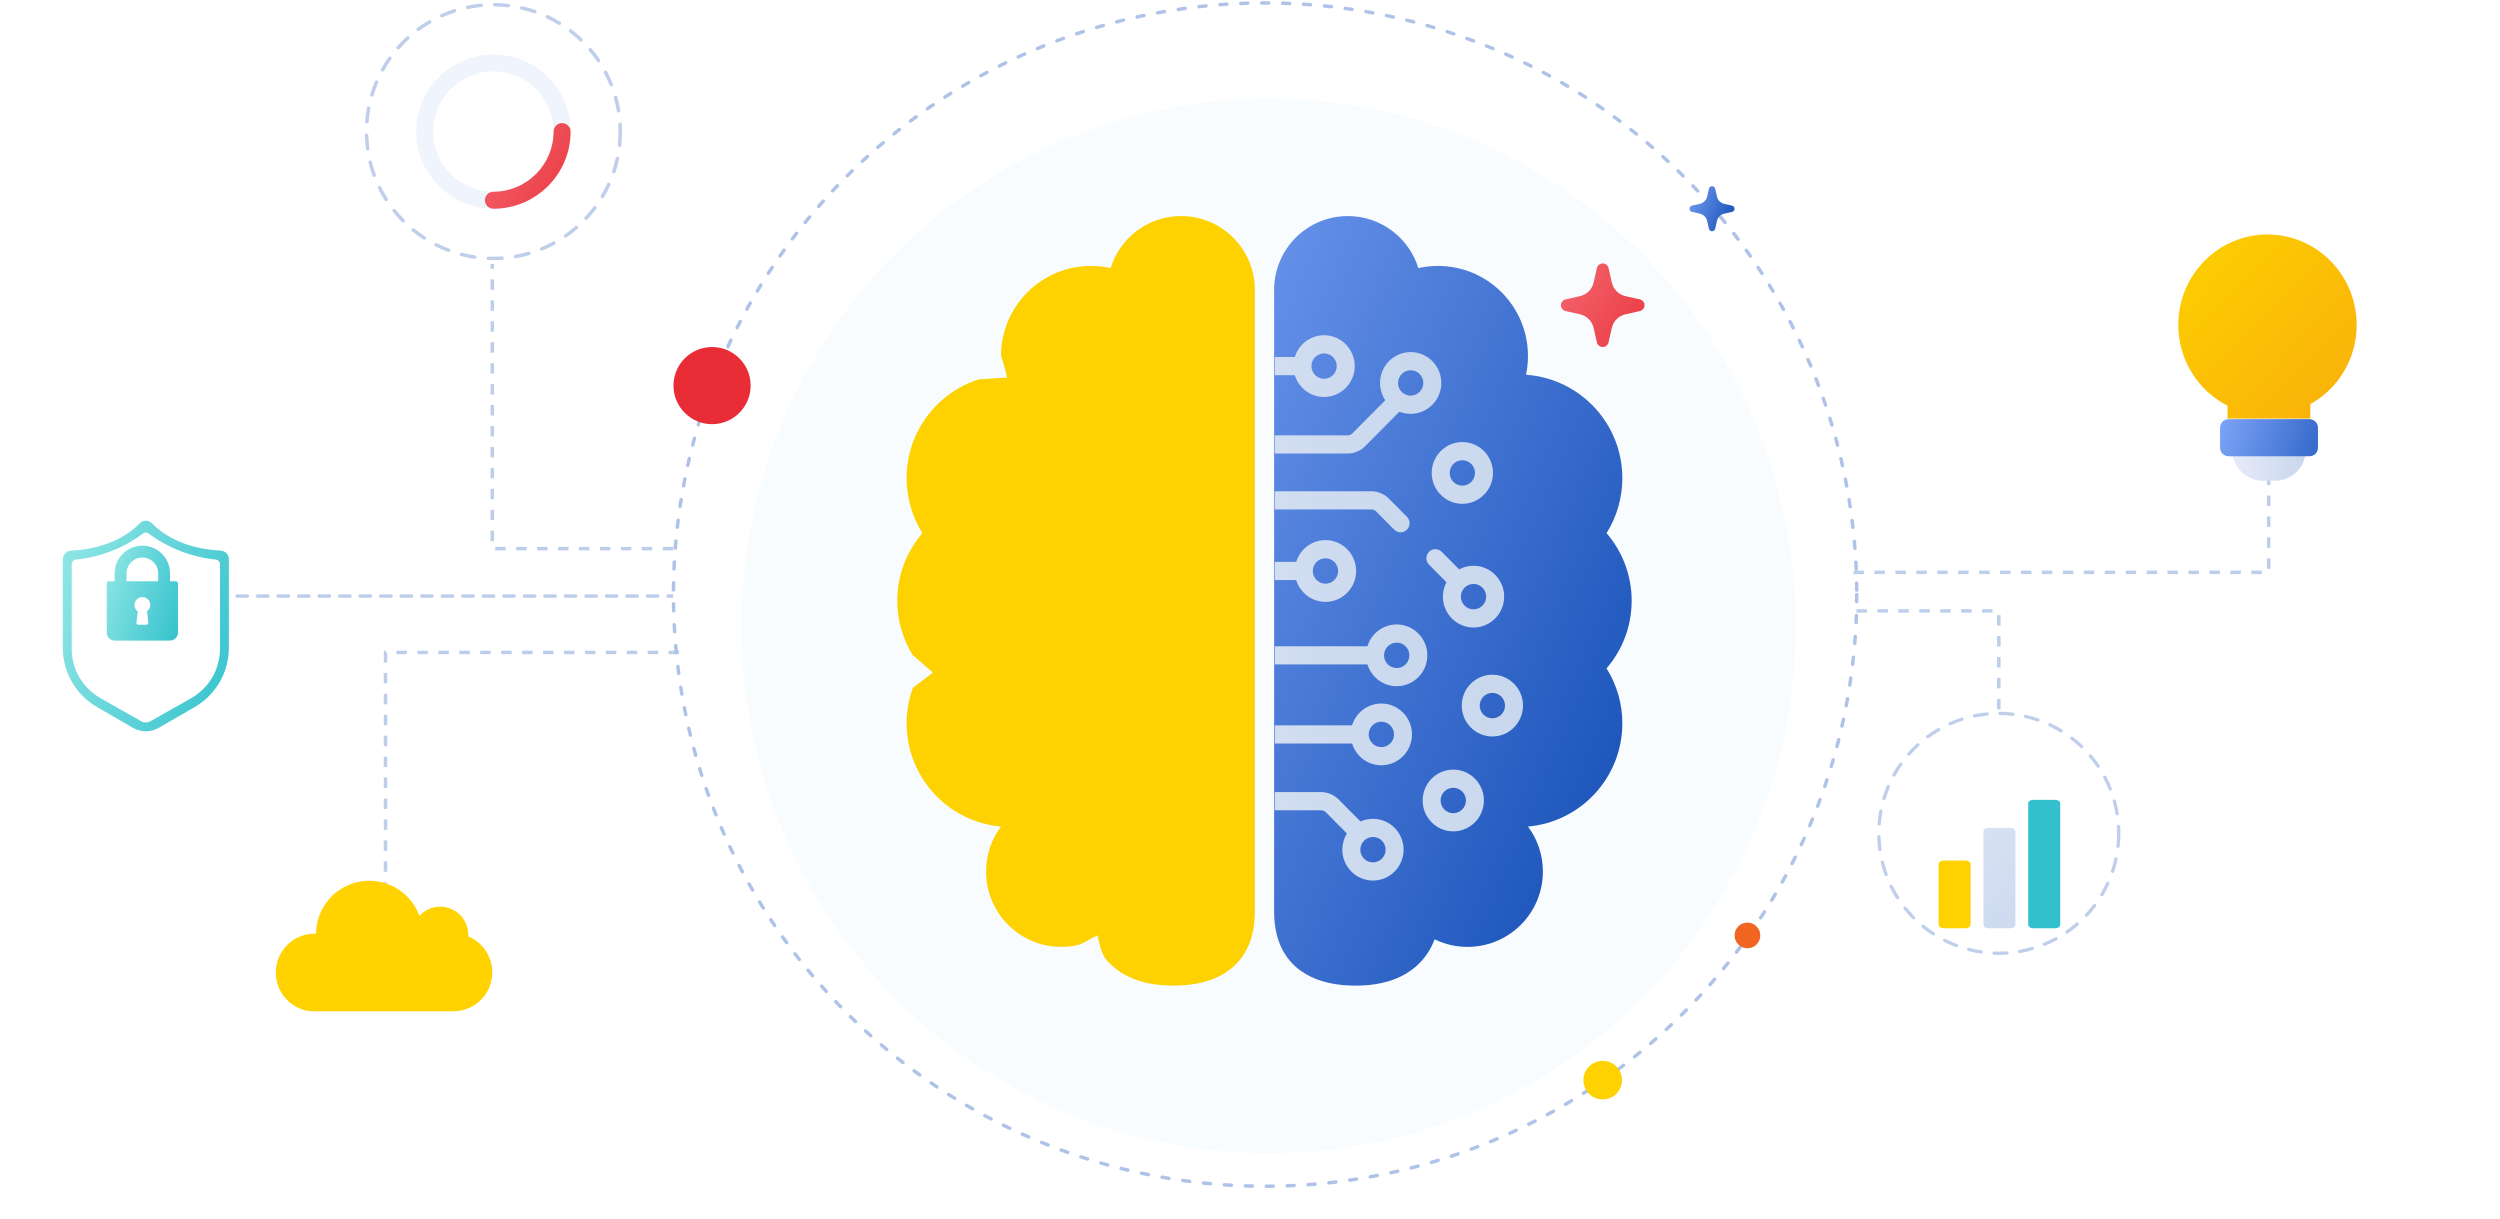 <svg width="843" height="411" viewBox="0 0 843 411" fill="none" xmlns="http://www.w3.org/2000/svg">
<path d="M625 193H765V153" stroke="#BDCEEB" stroke-width="1.177" stroke-dasharray="3.53 3.53"/>
<path d="M227 185H166V89" stroke="#BDCEEB" stroke-width="1.177" stroke-dasharray="3.53 3.53"/>
<path d="M626 206H674V240" stroke="#BDCEEB" stroke-width="1.177" stroke-dasharray="3.53 3.53"/>
<path d="M229 220H130V298" stroke="#BDCEEB" stroke-width="1.177" stroke-dasharray="3.53 3.53"/>
<path d="M54 200.412C53.675 200.412 53.412 200.675 53.412 201C53.412 201.325 53.675 201.588 54 201.588V200.412ZM225.27 200.412C224.945 200.412 224.682 200.675 224.682 201C224.682 201.325 224.945 201.588 225.27 201.588V200.412ZM221.81 201.588C222.135 201.588 222.398 201.325 222.398 201C222.398 200.675 222.135 200.412 221.81 200.412V201.588ZM218.35 200.412C218.025 200.412 217.762 200.675 217.762 201C217.762 201.325 218.025 201.588 218.35 201.588V200.412ZM214.89 201.588C215.215 201.588 215.478 201.325 215.478 201C215.478 200.675 215.215 200.412 214.89 200.412V201.588ZM211.43 200.412C211.105 200.412 210.842 200.675 210.842 201C210.842 201.325 211.105 201.588 211.43 201.588V200.412ZM207.97 201.588C208.295 201.588 208.558 201.325 208.558 201C208.558 200.675 208.295 200.412 207.97 200.412V201.588ZM204.51 200.412C204.185 200.412 203.922 200.675 203.922 201C203.922 201.325 204.185 201.588 204.51 201.588V200.412ZM201.05 201.588C201.375 201.588 201.638 201.325 201.638 201C201.638 200.675 201.375 200.412 201.05 200.412V201.588ZM197.59 200.412C197.265 200.412 197.002 200.675 197.002 201C197.002 201.325 197.265 201.588 197.59 201.588V200.412ZM194.13 201.588C194.455 201.588 194.718 201.325 194.718 201C194.718 200.675 194.455 200.412 194.13 200.412V201.588ZM190.67 200.412C190.345 200.412 190.082 200.675 190.082 201C190.082 201.325 190.345 201.588 190.67 201.588V200.412ZM187.21 201.588C187.535 201.588 187.798 201.325 187.798 201C187.798 200.675 187.535 200.412 187.21 200.412V201.588ZM183.75 200.412C183.425 200.412 183.162 200.675 183.162 201C183.162 201.325 183.425 201.588 183.75 201.588V200.412ZM180.29 201.588C180.615 201.588 180.878 201.325 180.878 201C180.878 200.675 180.615 200.412 180.29 200.412V201.588ZM176.83 200.412C176.505 200.412 176.242 200.675 176.242 201C176.242 201.325 176.505 201.588 176.83 201.588V200.412ZM173.37 201.588C173.695 201.588 173.958 201.325 173.958 201C173.958 200.675 173.695 200.412 173.37 200.412V201.588ZM169.91 200.412C169.585 200.412 169.322 200.675 169.322 201C169.322 201.325 169.585 201.588 169.91 201.588V200.412ZM166.45 201.588C166.775 201.588 167.038 201.325 167.038 201C167.038 200.675 166.775 200.412 166.45 200.412V201.588ZM162.99 200.412C162.665 200.412 162.402 200.675 162.402 201C162.402 201.325 162.665 201.588 162.99 201.588V200.412ZM159.53 201.588C159.855 201.588 160.118 201.325 160.118 201C160.118 200.675 159.855 200.412 159.53 200.412V201.588ZM156.07 200.412C155.745 200.412 155.482 200.675 155.482 201C155.482 201.325 155.745 201.588 156.07 201.588V200.412ZM152.61 201.588C152.935 201.588 153.198 201.325 153.198 201C153.198 200.675 152.935 200.412 152.61 200.412V201.588ZM149.15 200.412C148.825 200.412 148.562 200.675 148.562 201C148.562 201.325 148.825 201.588 149.15 201.588V200.412ZM145.69 201.588C146.015 201.588 146.278 201.325 146.278 201C146.278 200.675 146.015 200.412 145.69 200.412V201.588ZM142.23 200.412C141.905 200.412 141.642 200.675 141.642 201C141.642 201.325 141.905 201.588 142.23 201.588V200.412ZM138.77 201.588C139.095 201.588 139.358 201.325 139.358 201C139.358 200.675 139.095 200.412 138.77 200.412V201.588ZM135.31 200.412C134.985 200.412 134.722 200.675 134.722 201C134.722 201.325 134.985 201.588 135.31 201.588V200.412ZM131.85 201.588C132.175 201.588 132.438 201.325 132.438 201C132.438 200.675 132.175 200.412 131.85 200.412V201.588ZM128.39 200.412C128.065 200.412 127.802 200.675 127.802 201C127.802 201.325 128.065 201.588 128.39 201.588V200.412ZM124.93 201.588C125.255 201.588 125.518 201.325 125.518 201C125.518 200.675 125.255 200.412 124.93 200.412V201.588ZM121.47 200.412C121.145 200.412 120.882 200.675 120.882 201C120.882 201.325 121.145 201.588 121.47 201.588V200.412ZM118.01 201.588C118.335 201.588 118.598 201.325 118.598 201C118.598 200.675 118.335 200.412 118.01 200.412V201.588ZM114.55 200.412C114.225 200.412 113.962 200.675 113.962 201C113.962 201.325 114.225 201.588 114.55 201.588V200.412ZM111.09 201.588C111.415 201.588 111.678 201.325 111.678 201C111.678 200.675 111.415 200.412 111.09 200.412V201.588ZM107.63 200.412C107.305 200.412 107.042 200.675 107.042 201C107.042 201.325 107.305 201.588 107.63 201.588V200.412ZM104.17 201.588C104.495 201.588 104.758 201.325 104.758 201C104.758 200.675 104.495 200.412 104.17 200.412V201.588ZM100.71 200.412C100.385 200.412 100.122 200.675 100.122 201C100.122 201.325 100.385 201.588 100.71 201.588V200.412ZM97.25 201.588C97.575 201.588 97.838 201.325 97.838 201C97.838 200.675 97.575 200.412 97.25 200.412V201.588ZM93.79 200.412C93.465 200.412 93.202 200.675 93.202 201C93.202 201.325 93.465 201.588 93.79 201.588V200.412ZM90.33 201.588C90.655 201.588 90.918 201.325 90.918 201C90.918 200.675 90.655 200.412 90.33 200.412V201.588ZM86.87 200.412C86.545 200.412 86.282 200.675 86.282 201C86.282 201.325 86.545 201.588 86.87 201.588V200.412ZM83.41 201.588C83.735 201.588 83.998 201.325 83.998 201C83.998 200.675 83.735 200.412 83.41 200.412V201.588ZM79.95 200.412C79.625 200.412 79.362 200.675 79.362 201C79.362 201.325 79.625 201.588 79.95 201.588V200.412ZM76.49 201.588C76.815 201.588 77.078 201.325 77.078 201C77.078 200.675 76.815 200.412 76.49 200.412V201.588ZM73.03 200.412C72.705 200.412 72.442 200.675 72.442 201C72.442 201.325 72.705 201.588 73.03 201.588V200.412ZM69.57 201.588C69.895 201.588 70.158 201.325 70.158 201C70.158 200.675 69.895 200.412 69.57 200.412V201.588ZM66.11 200.412C65.785 200.412 65.522 200.675 65.522 201C65.522 201.325 65.785 201.588 66.11 201.588V200.412ZM62.65 201.588C62.975 201.588 63.238 201.325 63.238 201C63.238 200.675 62.975 200.412 62.65 200.412V201.588ZM59.19 200.412C58.865 200.412 58.602 200.675 58.602 201C58.602 201.325 58.865 201.588 59.19 201.588V200.412ZM55.73 201.588C56.055 201.588 56.318 201.325 56.318 201C56.318 200.675 56.055 200.412 55.73 200.412V201.588ZM227 201V200.412H225.27V201V201.588H227V201ZM221.81 201V200.412H218.35V201V201.588H221.81V201ZM214.89 201V200.412H211.43V201V201.588H214.89V201ZM207.97 201V200.412H204.51V201V201.588H207.97V201ZM201.05 201V200.412H197.59V201V201.588H201.05V201ZM194.13 201V200.412H190.67V201V201.588H194.13V201ZM187.21 201V200.412H183.75V201V201.588H187.21V201ZM180.29 201V200.412H176.83V201V201.588H180.29V201ZM173.37 201V200.412H169.91V201V201.588H173.37V201ZM166.45 201V200.412H162.99V201V201.588H166.45V201ZM159.53 201V200.412H156.07V201V201.588H159.53V201ZM152.61 201V200.412H149.15V201V201.588H152.61V201ZM145.69 201V200.412H142.23V201V201.588H145.69V201ZM138.77 201V200.412H135.31V201V201.588H138.77V201ZM131.85 201V200.412H128.39V201V201.588H131.85V201ZM124.93 201V200.412H121.47V201V201.588H124.93V201ZM118.01 201V200.412H114.55V201V201.588H118.01V201ZM111.09 201V200.412L107.63 200.412V201V201.588L111.09 201.588V201ZM104.17 201V200.412H100.71V201V201.588H104.17V201ZM97.25 201V200.412H93.79V201V201.588H97.25V201ZM90.33 201V200.412H86.87V201V201.588H90.33V201ZM83.41 201V200.412H79.95V201V201.588H83.41V201ZM76.49 201V200.412H73.03V201V201.588H76.49V201ZM69.57 201V200.412H66.11V201V201.588H69.57V201ZM62.65 201V200.412H59.19V201V201.588H62.65V201ZM55.73 201V200.412H54V201V201.588H55.73V201Z" fill="#BDCEEB"/>
<g filter="url(#filter0_d_5913_1034)">
<path d="M52.331 234.84L64.454 227.839C67.965 225.812 70.879 222.898 72.906 219.388C74.933 215.878 76 211.897 76 207.844V177.973C76.001 177.231 75.717 176.518 75.207 175.98C74.698 175.442 74 175.12 73.26 175.081C60.268 174.419 53.214 169.13 50.065 165.873C49.797 165.597 49.476 165.377 49.121 165.227C48.766 165.077 48.385 165 48 165C47.615 165 47.234 165.077 46.879 165.227C46.524 165.377 46.203 165.597 45.935 165.873C42.786 169.13 35.736 174.42 22.74 175.081C22 175.12 21.302 175.442 20.793 175.98C20.283 176.518 19.999 177.231 20 177.973V207.844C20 211.897 21.067 215.878 23.094 219.388C25.121 222.898 28.037 225.813 31.547 227.839L43.67 234.84C44.987 235.6 46.48 236 48 236C49.52 236 51.013 235.6 52.33 234.84H52.331Z" fill="url(#paint0_linear_5913_1034)"/>
</g>
<g filter="url(#filter1_d_5913_1034)">
<path d="M47.999 233C47.429 233 46.87 232.853 46.376 232.573L32.74 224.845C29.783 223.163 27.326 220.749 25.617 217.844C23.908 214.939 23.005 211.645 23 208.29V179.676C22.999 179.289 23.143 178.915 23.403 178.624C23.663 178.334 24.023 178.146 24.414 178.097C32.619 177.27 40.432 174.241 46.998 169.342C47.283 169.121 47.636 169 48 169C48.364 169 48.717 169.121 49.002 169.342C55.568 174.241 63.381 177.27 71.586 178.097C71.977 178.146 72.337 178.334 72.597 178.624C72.857 178.915 73.001 179.289 73 179.676V208.29C72.995 211.645 72.092 214.939 70.383 217.844C68.674 220.749 66.218 223.163 63.26 224.845L49.624 232.573C49.13 232.853 48.571 233 48.001 233H47.999Z" fill="white"/>
</g>
<path opacity="0.5" d="M674.016 322C674.01 322 673.997 322 673.99 322C673.449 322 672.914 321.987 672.379 321.967C672.073 321.954 671.832 321.694 671.838 321.387C671.851 321.074 672.105 320.82 672.419 320.846C672.947 320.865 673.475 320.878 674.016 320.878C674.903 320.878 675.81 320.846 676.703 320.787C677.003 320.761 677.277 321.002 677.303 321.309C677.323 321.615 677.088 321.883 676.782 321.909C675.862 321.967 674.929 322 674.016 322ZM668.081 321.57C668.055 321.57 668.029 321.57 667.997 321.563C666.555 321.348 665.101 321.061 663.686 320.696C663.386 320.618 663.203 320.311 663.281 320.011C663.36 319.711 663.666 319.529 663.966 319.607C665.342 319.966 666.757 320.246 668.16 320.455C668.466 320.5 668.675 320.787 668.636 321.094C668.59 321.368 668.355 321.57 668.081 321.57ZM681.047 321.381C680.78 321.381 680.545 321.191 680.493 320.918C680.44 320.611 680.643 320.324 680.949 320.266C682.351 320.018 683.754 319.692 685.117 319.301C685.417 319.209 685.723 319.385 685.814 319.685C685.899 319.985 685.73 320.292 685.43 320.383C684.027 320.787 682.586 321.126 681.145 321.381C681.112 321.381 681.08 321.381 681.047 321.381ZM659.688 319.398C659.623 319.398 659.557 319.385 659.492 319.359C658.129 318.844 656.772 318.244 655.468 317.586C655.194 317.449 655.083 317.11 655.22 316.829C655.357 316.556 655.696 316.445 655.977 316.582C657.249 317.227 658.566 317.807 659.896 318.309C660.183 318.42 660.333 318.746 660.223 319.033C660.125 319.261 659.916 319.398 659.688 319.398ZM689.369 318.968C689.147 318.968 688.938 318.838 688.847 318.622C688.73 318.336 688.867 318.01 689.154 317.892C690.471 317.351 691.769 316.732 693.015 316.053C693.289 315.903 693.628 316.008 693.778 316.275C693.928 316.549 693.823 316.888 693.556 317.038C692.271 317.736 690.934 318.375 689.584 318.929C689.512 318.955 689.441 318.968 689.369 318.968ZM651.953 315.473C651.848 315.473 651.744 315.447 651.646 315.382C650.427 314.586 649.227 313.713 648.092 312.787C647.85 312.591 647.818 312.239 648.014 311.998C648.209 311.757 648.561 311.724 648.803 311.92C649.911 312.819 651.072 313.667 652.259 314.443C652.52 314.612 652.592 314.958 652.422 315.219C652.318 315.388 652.142 315.473 651.953 315.473ZM696.987 314.834C696.81 314.834 696.634 314.749 696.523 314.593C696.347 314.339 696.413 313.986 696.667 313.81C697.834 313.002 698.976 312.122 700.052 311.189C700.287 310.987 700.639 311.013 700.841 311.248C701.043 311.483 701.017 311.835 700.782 312.037C699.674 312.995 698.506 313.902 697.306 314.73C697.202 314.802 697.091 314.834 696.987 314.834ZM645.235 310.003C645.092 310.003 644.948 309.95 644.837 309.84C643.807 308.796 642.822 307.694 641.916 306.553C641.72 306.312 641.759 305.96 642.007 305.764C642.248 305.575 642.6 305.614 642.796 305.856C643.683 306.964 644.642 308.04 645.64 309.051C645.855 309.272 645.855 309.624 645.633 309.846C645.522 309.944 645.379 310.003 645.235 310.003ZM703.541 309.168C703.404 309.168 703.267 309.116 703.156 309.018C702.928 308.809 702.915 308.451 703.13 308.222C704.102 307.179 705.028 306.077 705.882 304.943C706.065 304.695 706.417 304.643 706.672 304.832C706.919 305.021 706.972 305.373 706.782 305.621C705.908 306.788 704.956 307.923 703.952 308.992C703.841 309.109 703.691 309.168 703.541 309.168ZM639.835 303.228C639.646 303.228 639.47 303.137 639.359 302.967C638.576 301.735 637.846 300.444 637.2 299.133C637.063 298.853 637.174 298.52 637.455 298.383C637.729 298.246 638.068 298.357 638.205 298.638C638.831 299.909 639.542 301.167 640.305 302.367C640.468 302.628 640.396 302.974 640.129 303.143C640.044 303.195 639.939 303.228 639.835 303.228ZM708.752 302.243C708.654 302.243 708.556 302.217 708.465 302.165C708.198 302.009 708.113 301.663 708.269 301.396C709 300.176 709.665 298.898 710.259 297.607C710.389 297.327 710.722 297.203 711.002 297.333C711.283 297.464 711.406 297.796 711.276 298.077C710.663 299.407 709.978 300.718 709.228 301.969C709.13 302.146 708.941 302.243 708.752 302.243ZM635.994 295.456C635.765 295.456 635.55 295.312 635.465 295.09C634.963 293.721 634.533 292.306 634.181 290.885C634.109 290.585 634.291 290.278 634.591 290.207C634.891 290.128 635.198 290.318 635.27 290.618C635.609 292 636.033 293.376 636.522 294.706C636.626 294.999 636.476 295.319 636.189 295.423C636.124 295.443 636.059 295.456 635.994 295.456ZM712.365 294.36C712.306 294.36 712.248 294.354 712.189 294.334C711.896 294.236 711.739 293.917 711.837 293.623C712.287 292.28 712.665 290.891 712.972 289.496C713.037 289.196 713.337 289 713.637 289.066C713.937 289.131 714.133 289.431 714.067 289.731C713.754 291.165 713.363 292.593 712.9 293.976C712.822 294.217 712.6 294.36 712.365 294.36ZM633.913 287.044C633.639 287.044 633.398 286.842 633.359 286.555C633.163 285.108 633.039 283.634 633 282.174C632.994 281.861 633.235 281.606 633.548 281.6C633.554 281.6 633.561 281.6 633.561 281.6C633.861 281.6 634.115 281.841 634.122 282.148C634.161 283.569 634.278 285.003 634.468 286.412C634.507 286.718 634.291 286.999 633.985 287.044C633.965 287.044 633.939 287.044 633.913 287.044ZM714.204 285.897C714.185 285.897 714.165 285.897 714.146 285.897C713.839 285.864 713.611 285.59 713.65 285.277C713.8 283.869 713.878 282.428 713.878 281.007C713.878 280.25 713.859 279.481 713.813 278.718C713.793 278.411 714.035 278.144 714.341 278.125C714.654 278.131 714.915 278.346 714.935 278.653C714.98 279.442 715 280.231 715 281.007C715 282.474 714.922 283.947 714.765 285.395C714.733 285.682 714.491 285.897 714.204 285.897ZM633.665 278.385C633.652 278.385 633.639 278.385 633.62 278.385C633.313 278.359 633.078 278.092 633.104 277.785C633.215 276.325 633.411 274.858 633.678 273.423C633.737 273.117 634.031 272.915 634.331 272.973C634.637 273.032 634.833 273.326 634.781 273.625C634.52 275.021 634.331 276.449 634.22 277.864C634.207 278.164 633.959 278.385 633.665 278.385ZM713.891 274.93C713.624 274.93 713.383 274.734 713.337 274.46C713.102 273.058 712.796 271.65 712.411 270.281C712.326 269.981 712.502 269.674 712.802 269.589C713.102 269.511 713.409 269.681 713.493 269.981C713.885 271.389 714.204 272.83 714.446 274.278C714.498 274.584 714.289 274.871 713.983 274.923C713.956 274.93 713.924 274.93 713.891 274.93ZM635.263 269.87C635.211 269.87 635.152 269.863 635.1 269.844C634.8 269.752 634.637 269.439 634.722 269.146C635.146 267.744 635.648 266.355 636.215 265.006C636.339 264.719 636.665 264.588 636.952 264.706C637.239 264.83 637.37 265.156 637.252 265.442C636.698 266.753 636.209 268.103 635.798 269.465C635.726 269.713 635.505 269.87 635.263 269.87ZM711.569 266.583C711.348 266.583 711.133 266.447 711.048 266.231C710.519 264.908 709.913 263.604 709.248 262.352C709.104 262.078 709.209 261.739 709.482 261.595C709.756 261.445 710.096 261.556 710.239 261.83C710.924 263.121 711.543 264.464 712.091 265.821C712.209 266.108 712.065 266.434 711.778 266.551C711.713 266.57 711.641 266.583 711.569 266.583ZM638.648 261.889C638.557 261.889 638.459 261.863 638.374 261.817C638.1 261.667 638.009 261.328 638.159 261.054C638.87 259.776 639.659 258.524 640.507 257.331C640.689 257.077 641.035 257.018 641.289 257.194C641.544 257.377 641.603 257.722 641.426 257.977C640.605 259.137 639.835 260.357 639.144 261.595C639.033 261.785 638.844 261.889 638.648 261.889ZM707.513 258.929C707.33 258.929 707.154 258.844 707.05 258.681C706.254 257.501 705.38 256.353 704.467 255.271C704.265 255.036 704.298 254.677 704.532 254.482C704.767 254.28 705.126 254.312 705.321 254.547C706.267 255.662 707.161 256.842 707.976 258.055C708.152 258.309 708.08 258.661 707.826 258.837C707.728 258.896 707.617 258.929 707.513 258.929ZM643.657 254.814C643.526 254.814 643.39 254.769 643.285 254.671C643.05 254.469 643.031 254.11 643.233 253.882C644.198 252.786 645.242 251.73 646.318 250.746C646.546 250.537 646.898 250.55 647.114 250.778C647.322 251.006 647.309 251.365 647.081 251.574C646.031 252.532 645.02 253.562 644.081 254.625C643.963 254.749 643.813 254.814 643.657 254.814ZM701.917 252.31C701.78 252.31 701.637 252.258 701.532 252.154C700.502 251.176 699.413 250.237 698.284 249.37C698.037 249.181 697.991 248.829 698.18 248.581C698.369 248.333 698.721 248.287 698.969 248.476C700.13 249.37 701.252 250.335 702.308 251.339C702.53 251.554 702.543 251.906 702.328 252.134C702.211 252.252 702.061 252.31 701.917 252.31ZM650.048 248.965C649.879 248.965 649.703 248.887 649.598 248.737C649.416 248.49 649.468 248.137 649.716 247.955C650.896 247.088 652.129 246.279 653.394 245.542C653.662 245.386 654.007 245.477 654.164 245.744C654.32 246.012 654.229 246.357 653.962 246.514C652.735 247.231 651.529 248.02 650.381 248.861C650.283 248.933 650.166 248.965 650.048 248.965ZM695.043 247.029C694.945 247.029 694.841 247.003 694.749 246.944C693.536 246.201 692.265 245.516 690.98 244.91C690.699 244.779 690.582 244.44 690.712 244.16C690.843 243.88 691.175 243.762 691.462 243.893C692.78 244.519 694.084 245.216 695.336 245.979C695.604 246.142 695.682 246.488 695.526 246.749C695.415 246.931 695.232 247.029 695.043 247.029ZM657.542 244.61C657.327 244.61 657.125 244.486 657.027 244.277C656.903 243.997 657.027 243.664 657.314 243.534C658.651 242.941 660.033 242.413 661.423 241.963C661.723 241.871 662.036 242.034 662.127 242.328C662.225 242.621 662.062 242.941 661.762 243.032C660.412 243.469 659.068 243.977 657.764 244.558C657.692 244.597 657.62 244.61 657.542 244.61ZM687.204 243.332C687.145 243.332 687.08 243.325 687.021 243.299C685.678 242.836 684.295 242.439 682.906 242.126C682.606 242.054 682.417 241.754 682.482 241.454C682.547 241.154 682.854 240.965 683.154 241.03C684.582 241.356 686.004 241.76 687.386 242.243C687.68 242.347 687.836 242.667 687.732 242.954C687.654 243.188 687.432 243.332 687.204 243.332ZM665.792 241.956C665.531 241.956 665.297 241.774 665.244 241.506C665.179 241.2 665.375 240.906 665.681 240.841C667.11 240.548 668.577 240.326 670.031 240.189C670.331 240.163 670.612 240.385 670.645 240.691C670.677 240.998 670.449 241.271 670.142 241.304C668.727 241.441 667.299 241.656 665.91 241.943C665.871 241.956 665.831 241.956 665.792 241.956ZM678.751 241.402C678.732 241.402 678.706 241.402 678.686 241.395C677.277 241.232 675.843 241.141 674.414 241.122C674.101 241.122 673.853 240.867 673.86 240.554C673.86 240.241 674.108 240.007 674.427 240C675.895 240.013 677.369 240.111 678.816 240.28C679.123 240.319 679.345 240.593 679.306 240.906C679.273 241.193 679.032 241.402 678.751 241.402Z" fill="#809FD7"/>
<g filter="url(#filter2_d_5913_1034)">
<path d="M661.597 302.418H654.246C653.296 302.418 652.526 301.86 652.526 301.17V280.835C652.526 280.145 653.296 279.586 654.246 279.586H661.597C662.547 279.586 663.317 280.145 663.317 280.835V301.17C663.317 301.86 662.547 302.418 661.597 302.418Z" fill="#FDD200"/>
</g>
<g filter="url(#filter3_d_5913_1034)">
<path d="M676.661 302.418H669.395C668.422 302.418 667.633 301.857 667.633 301.164V269.818C667.633 269.125 668.422 268.564 669.395 268.564H676.661C677.634 268.564 678.423 269.125 678.423 269.818V301.164C678.423 301.857 677.634 302.418 676.661 302.418Z" fill="url(#paint1_linear_5913_1034)"/>
</g>
<g filter="url(#filter4_d_5913_1034)">
<path d="M691.889 302.418H684.378C683.472 302.418 682.738 301.891 682.738 301.24V260.295C682.738 259.644 683.472 259.116 684.378 259.116H691.889C692.795 259.116 693.529 259.644 693.529 260.295V301.241C693.529 301.891 692.795 302.418 691.889 302.418Z" fill="#32C1CC"/>
</g>
<path opacity="0.5" d="M166.395 87.739C166.388 87.739 166.374 87.739 166.367 87.739C165.794 87.739 165.229 87.725 164.663 87.705C164.339 87.691 164.084 87.415 164.09 87.091C164.104 86.76 164.373 86.491 164.704 86.518C165.263 86.539 165.822 86.553 166.395 86.553C167.333 86.553 168.292 86.518 169.237 86.456C169.554 86.429 169.844 86.684 169.872 87.008C169.892 87.332 169.644 87.615 169.32 87.643C168.347 87.705 167.361 87.739 166.395 87.739ZM160.117 87.284C160.089 87.284 160.062 87.284 160.027 87.277C158.502 87.049 156.964 86.746 155.467 86.36C155.15 86.277 154.956 85.953 155.039 85.635C155.122 85.318 155.446 85.125 155.764 85.208C157.219 85.587 158.716 85.884 160.2 86.105C160.524 86.153 160.745 86.456 160.703 86.78C160.655 87.07 160.407 87.284 160.117 87.284ZM173.832 87.084C173.549 87.084 173.3 86.884 173.245 86.594C173.19 86.27 173.404 85.966 173.728 85.904C175.211 85.642 176.695 85.297 178.137 84.884C178.454 84.787 178.778 84.973 178.875 85.291C178.964 85.608 178.785 85.932 178.468 86.029C176.984 86.456 175.46 86.815 173.935 87.084C173.901 87.084 173.866 87.084 173.832 87.084ZM151.238 84.987C151.169 84.987 151.1 84.973 151.031 84.946C149.589 84.401 148.154 83.766 146.774 83.07C146.485 82.925 146.367 82.566 146.512 82.27C146.657 81.98 147.016 81.863 147.313 82.008C148.658 82.69 150.051 83.304 151.459 83.835C151.762 83.953 151.921 84.297 151.804 84.601C151.7 84.842 151.479 84.987 151.238 84.987ZM182.635 84.532C182.4 84.532 182.179 84.394 182.083 84.166C181.958 83.863 182.103 83.518 182.407 83.394C183.8 82.821 185.173 82.166 186.491 81.449C186.781 81.29 187.139 81.401 187.298 81.683C187.457 81.973 187.346 82.332 187.064 82.49C185.705 83.228 184.29 83.904 182.862 84.49C182.786 84.518 182.71 84.532 182.635 84.532ZM143.056 80.835C142.946 80.835 142.835 80.807 142.732 80.739C141.442 79.897 140.172 78.973 138.972 77.993C138.717 77.787 138.682 77.414 138.889 77.159C139.096 76.904 139.469 76.869 139.724 77.076C140.897 78.028 142.125 78.924 143.38 79.745C143.656 79.925 143.732 80.29 143.553 80.566C143.442 80.745 143.256 80.835 143.056 80.835ZM190.692 80.159C190.506 80.159 190.32 80.069 190.203 79.904C190.016 79.635 190.085 79.263 190.354 79.076C191.589 78.221 192.797 77.29 193.935 76.304C194.183 76.09 194.556 76.117 194.77 76.366C194.983 76.614 194.956 76.986 194.707 77.2C193.535 78.214 192.3 79.173 191.03 80.049C190.92 80.125 190.803 80.159 190.692 80.159ZM135.95 75.048C135.798 75.048 135.647 74.993 135.529 74.876C134.439 73.772 133.398 72.607 132.439 71.4C132.232 71.144 132.273 70.772 132.535 70.565C132.79 70.365 133.163 70.406 133.37 70.662C134.308 71.834 135.322 72.972 136.378 74.041C136.606 74.276 136.606 74.648 136.371 74.883C136.254 74.986 136.102 75.048 135.95 75.048ZM197.626 74.165C197.481 74.165 197.336 74.11 197.219 74.007C196.977 73.786 196.963 73.407 197.191 73.165C198.219 72.062 199.199 70.896 200.102 69.696C200.296 69.434 200.668 69.379 200.937 69.579C201.199 69.779 201.254 70.151 201.054 70.413C200.13 71.648 199.123 72.848 198.06 73.979C197.943 74.103 197.784 74.165 197.626 74.165ZM130.238 67.882C130.038 67.882 129.852 67.785 129.734 67.606C128.906 66.303 128.134 64.937 127.451 63.551C127.306 63.254 127.423 62.902 127.72 62.758C128.01 62.613 128.368 62.73 128.513 63.026C129.176 64.371 129.927 65.703 130.735 66.972C130.907 67.248 130.831 67.613 130.548 67.792C130.459 67.848 130.348 67.882 130.238 67.882ZM203.138 66.841C203.034 66.841 202.931 66.813 202.834 66.758C202.551 66.592 202.462 66.227 202.627 65.944C203.4 64.654 204.104 63.302 204.731 61.937C204.869 61.64 205.221 61.509 205.518 61.647C205.815 61.785 205.946 62.137 205.808 62.433C205.159 63.84 204.435 65.227 203.641 66.551C203.538 66.737 203.338 66.841 203.138 66.841ZM126.175 59.661C125.933 59.661 125.705 59.509 125.616 59.274C125.084 57.826 124.629 56.329 124.257 54.826C124.181 54.508 124.374 54.184 124.691 54.108C125.009 54.026 125.333 54.226 125.409 54.543C125.767 56.005 126.216 57.46 126.733 58.867C126.844 59.178 126.685 59.516 126.381 59.626C126.312 59.647 126.244 59.661 126.175 59.661ZM206.96 58.502C206.898 58.502 206.836 58.495 206.774 58.474C206.463 58.371 206.298 58.033 206.401 57.722C206.877 56.302 207.277 54.833 207.601 53.357C207.67 53.039 207.988 52.832 208.305 52.901C208.622 52.97 208.829 53.288 208.76 53.605C208.429 55.122 208.015 56.633 207.526 58.095C207.443 58.35 207.208 58.502 206.96 58.502ZM123.974 50.763C123.684 50.763 123.429 50.549 123.387 50.246C123.18 48.715 123.049 47.156 123.008 45.611C123.001 45.28 123.256 45.011 123.587 45.004C123.594 45.004 123.601 45.004 123.601 45.004C123.919 45.004 124.188 45.259 124.195 45.584C124.236 47.087 124.36 48.604 124.56 50.094C124.602 50.418 124.374 50.715 124.05 50.763C124.029 50.763 124.001 50.763 123.974 50.763ZM208.905 49.549C208.885 49.549 208.864 49.549 208.843 49.549C208.519 49.515 208.277 49.225 208.319 48.894C208.478 47.404 208.56 45.88 208.56 44.377C208.56 43.576 208.54 42.763 208.491 41.956C208.471 41.631 208.726 41.349 209.05 41.328C209.381 41.335 209.657 41.562 209.678 41.887C209.726 42.721 209.747 43.556 209.747 44.377C209.747 45.928 209.664 47.487 209.499 49.018C209.464 49.322 209.209 49.549 208.905 49.549ZM123.712 41.604C123.698 41.604 123.684 41.604 123.663 41.604C123.339 41.576 123.091 41.293 123.118 40.969C123.236 39.424 123.443 37.872 123.725 36.355C123.788 36.031 124.098 35.817 124.415 35.879C124.74 35.941 124.947 36.252 124.891 36.569C124.615 38.045 124.415 39.555 124.298 41.052C124.284 41.369 124.022 41.604 123.712 41.604ZM208.574 37.948C208.291 37.948 208.036 37.741 207.988 37.452C207.739 35.969 207.415 34.479 207.008 33.031C206.918 32.713 207.105 32.389 207.422 32.3C207.739 32.217 208.064 32.396 208.153 32.713C208.567 34.203 208.905 35.727 209.161 37.259C209.216 37.583 208.995 37.886 208.671 37.941C208.643 37.948 208.609 37.948 208.574 37.948ZM125.402 32.596C125.347 32.596 125.285 32.589 125.229 32.569C124.912 32.472 124.74 32.141 124.829 31.831C125.278 30.348 125.809 28.878 126.409 27.451C126.54 27.147 126.885 27.009 127.189 27.134C127.492 27.265 127.63 27.609 127.506 27.913C126.92 29.299 126.402 30.727 125.968 32.168C125.892 32.431 125.657 32.596 125.402 32.596ZM206.118 29.12C205.884 29.12 205.656 28.975 205.566 28.747C205.007 27.347 204.366 25.968 203.662 24.644C203.51 24.354 203.621 23.995 203.911 23.843C204.2 23.685 204.559 23.802 204.711 24.092C205.435 25.457 206.091 26.878 206.67 28.313C206.794 28.616 206.642 28.961 206.339 29.085C206.27 29.106 206.194 29.12 206.118 29.12ZM128.982 24.154C128.886 24.154 128.782 24.126 128.693 24.078C128.403 23.919 128.306 23.561 128.465 23.271C129.217 21.919 130.052 20.595 130.949 19.333C131.142 19.064 131.507 19.002 131.776 19.188C132.045 19.381 132.108 19.747 131.921 20.016C131.052 21.243 130.238 22.533 129.507 23.843C129.389 24.044 129.189 24.154 128.982 24.154ZM201.827 21.023C201.634 21.023 201.448 20.933 201.337 20.761C200.496 19.512 199.571 18.298 198.605 17.153C198.391 16.905 198.426 16.526 198.674 16.319C198.923 16.105 199.302 16.139 199.509 16.388C200.509 17.567 201.455 18.816 202.317 20.098C202.503 20.367 202.427 20.74 202.158 20.926C202.055 20.988 201.937 21.023 201.827 21.023ZM134.281 16.67C134.143 16.67 133.998 16.622 133.887 16.519C133.639 16.305 133.618 15.925 133.832 15.684C134.853 14.525 135.957 13.408 137.095 12.367C137.337 12.146 137.709 12.16 137.937 12.401C138.158 12.643 138.144 13.022 137.903 13.242C136.792 14.256 135.722 15.346 134.729 16.47C134.605 16.602 134.446 16.67 134.281 16.67ZM195.908 14.022C195.763 14.022 195.611 13.967 195.501 13.856C194.411 12.822 193.259 11.829 192.065 10.911C191.803 10.711 191.755 10.339 191.955 10.077C192.155 9.815 192.527 9.766 192.79 9.966C194.018 10.911 195.204 11.932 196.322 12.994C196.556 13.222 196.57 13.594 196.343 13.836C196.218 13.96 196.06 14.022 195.908 14.022ZM141.041 10.484C140.862 10.484 140.676 10.401 140.565 10.242C140.372 9.98 140.427 9.608 140.69 9.415C141.938 8.497 143.242 7.642 144.581 6.863C144.863 6.697 145.229 6.794 145.395 7.076C145.56 7.359 145.464 7.725 145.181 7.89C143.884 8.649 142.608 9.484 141.393 10.373C141.29 10.449 141.166 10.484 141.041 10.484ZM188.637 8.435C188.533 8.435 188.423 8.408 188.326 8.346C187.043 7.559 185.698 6.835 184.339 6.194C184.042 6.056 183.918 5.697 184.056 5.4C184.194 5.104 184.546 4.98 184.849 5.118C186.243 5.78 187.622 6.518 188.947 7.325C189.23 7.497 189.313 7.863 189.147 8.139C189.03 8.332 188.837 8.435 188.637 8.435ZM148.968 5.876C148.741 5.876 148.527 5.745 148.423 5.525C148.292 5.228 148.423 4.876 148.727 4.738C150.141 4.111 151.604 3.552 153.073 3.076C153.39 2.979 153.722 3.152 153.818 3.462C153.922 3.773 153.749 4.111 153.432 4.207C152.004 4.669 150.583 5.207 149.203 5.821C149.127 5.863 149.051 5.876 148.968 5.876ZM180.344 4.524C180.282 4.524 180.213 4.518 180.151 4.49C178.73 4 177.267 3.58 175.798 3.248C175.48 3.173 175.28 2.855 175.349 2.538C175.418 2.221 175.743 2.021 176.06 2.09C177.571 2.435 179.075 2.862 180.537 3.373C180.848 3.483 181.013 3.821 180.903 4.124C180.82 4.373 180.586 4.524 180.344 4.524ZM157.695 3.069C157.419 3.069 157.171 2.876 157.116 2.593C157.047 2.269 157.254 1.959 157.578 1.89C159.089 1.579 160.641 1.345 162.18 1.2C162.497 1.172 162.794 1.407 162.828 1.731C162.862 2.055 162.621 2.345 162.297 2.379C160.8 2.524 159.289 2.752 157.819 3.055C157.778 3.069 157.737 3.069 157.695 3.069ZM171.403 2.483C171.383 2.483 171.355 2.483 171.334 2.476C169.844 2.304 168.326 2.207 166.816 2.186C166.484 2.186 166.222 1.917 166.229 1.586C166.229 1.255 166.491 1.007 166.829 1C168.382 1.014 169.941 1.117 171.472 1.297C171.796 1.338 172.031 1.628 171.99 1.959C171.955 2.262 171.7 2.483 171.403 2.483Z" fill="#809FD7"/>
<path d="M163.505 67.511C163.505 65.925 164.793 64.637 166.379 64.637C155.196 64.637 146.104 55.54 146.104 44.366C146.104 33.185 155.203 24.095 166.379 24.095C177.555 24.095 186.655 33.192 186.655 44.366C186.655 42.78 187.942 41.493 189.529 41.493C191.115 41.493 192.403 42.78 192.403 44.366C192.403 30.02 180.728 18.348 166.379 18.348C152.03 18.348 140.355 30.02 140.355 44.366C140.355 58.712 152.03 70.384 166.379 70.384C164.793 70.384 163.505 69.097 163.505 67.511Z" fill="#F0F4FC"/>
<path d="M189.53 41.499C187.944 41.499 186.656 42.787 186.656 44.373C186.656 55.554 177.557 64.644 166.381 64.644C164.795 64.644 163.507 65.932 163.507 67.518C163.507 69.104 164.795 70.391 166.381 70.391C180.73 70.391 192.405 58.719 192.405 44.373C192.405 42.787 191.117 41.499 189.53 41.499Z" fill="url(#paint2_linear_5913_1034)"/>
<path d="M794.665 109.551C794.665 92.716 781.201 79.065 764.592 79.065C747.984 79.065 734.52 92.716 734.52 109.551C734.481 121.038 740.899 131.574 751.121 136.816V141.157H779.03V136.302C788.712 130.884 794.697 120.644 794.665 109.551Z" fill="url(#paint3_linear_5913_1034)"/>
<path d="M752.723 149.728V151.791C752.723 157.479 757.351 162.106 763.04 162.106H767.167C772.856 162.106 777.484 157.479 777.484 151.791V149.728H752.723Z" fill="url(#paint4_linear_5913_1034)"/>
<path d="M751.483 141.339H778.724C780.318 141.339 781.61 142.631 781.61 144.225V150.971C781.61 152.565 780.318 153.857 778.724 153.857H751.483C749.888 153.857 748.596 152.565 748.596 150.971V144.225C748.596 142.631 749.888 141.339 751.483 141.339Z" fill="url(#paint5_linear_5913_1034)"/>
<g filter="url(#filter5_d_5913_1034)">
<circle cx="426.595" cy="200.5" r="177.815" fill="#F8FCFE"/>
</g>
<path fill-rule="evenodd" clip-rule="evenodd" d="M540.439 88.823C540.896 88.823 541.339 88.978 541.695 89.263C542.052 89.548 542.301 89.945 542.403 90.39L543.517 95.29C543.77 96.401 544.331 97.417 545.136 98.222C545.942 99.028 546.958 99.589 548.068 99.841L552.969 100.956C553.414 101.057 553.811 101.307 554.095 101.663C554.38 102.02 554.535 102.463 554.535 102.919C554.535 103.375 554.38 103.818 554.095 104.175C553.811 104.532 553.414 104.781 552.969 104.883L548.068 105.997C546.958 106.25 545.942 106.811 545.136 107.616C544.331 108.421 543.77 109.438 543.517 110.548L542.403 115.447C542.301 115.892 542.052 116.29 541.695 116.574C541.338 116.859 540.896 117.014 540.439 117.014C539.983 117.014 539.54 116.859 539.184 116.574C538.827 116.29 538.577 115.892 538.476 115.447L537.361 110.548C537.109 109.438 536.548 108.421 535.742 107.616C534.937 106.811 533.921 106.25 532.81 105.997L527.911 104.883C527.466 104.781 527.069 104.532 526.784 104.175C526.5 103.818 526.345 103.375 526.345 102.919C526.345 102.463 526.5 102.02 526.784 101.663C527.069 101.307 527.466 101.057 527.911 100.956L532.81 99.841C533.921 99.589 534.937 99.028 535.742 98.222C536.548 97.417 537.109 96.401 537.361 95.29L538.476 90.391C538.577 89.946 538.826 89.548 539.183 89.263C539.54 88.979 539.983 88.823 540.439 88.823Z" fill="url(#paint6_linear_5913_1034)"/>
<path d="M398.267 332.284C384.807 332.953 377.287 328.531 373.099 323.681C371.029 321.284 370.743 317.444 369.986 315.4C368.102 316.317 365.119 318.347 363.01 318.777C361.332 319.119 359.623 319.291 357.91 319.29C343.878 319.29 332.502 307.915 332.502 293.882C332.494 288.418 334.255 283.099 337.522 278.719C319.693 277.121 305.712 262.16 305.712 243.915C305.709 239.826 306.425 235.769 307.829 231.928L314.566 226.797L307.749 220.868C304.354 215.37 302.559 209.033 302.566 202.57C302.566 193.855 305.763 185.89 311.037 179.768C307.55 174.213 305.704 167.785 305.712 161.226C305.712 145.644 315.907 132.45 329.989 127.934C329.989 127.934 336.771 127.504 339.613 127.304C339.182 125.266 337.533 119.784 337.533 119.784C337.669 103.13 351.213 89.673 367.899 89.673C370.166 89.673 372.373 89.929 374.5 90.401C377.625 80.242 387.083 72.857 398.266 72.857C411.997 72.857 423.129 83.989 423.129 97.72C423.129 97.72 423.129 150.594 423.129 198.036C423.129 248.499 423.129 307.422 423.129 307.422C423.129 324.496 411.981 331.604 398.267 332.284Z" fill="#FDD200"/>
<path d="M454.497 72.857C465.68 72.857 475.138 80.242 478.263 90.401C480.43 89.918 482.644 89.674 484.864 89.673C501.635 89.673 515.23 103.268 515.23 120.039C515.23 122.163 515.009 124.28 514.568 126.358C515.995 126.458 517.414 126.646 518.818 126.919C518.903 126.936 518.988 126.956 519.071 126.98C535.033 130.217 547.052 144.309 547.052 161.226C547.06 167.785 545.214 174.213 541.727 179.768C547.001 185.89 550.197 193.855 550.197 202.571C550.197 211.286 547.001 219.251 541.727 225.374C545.214 230.929 547.06 237.357 547.052 243.915C547.052 262.16 533.071 277.122 515.241 278.72C518.508 283.1 520.269 288.419 520.261 293.883C520.261 307.916 508.886 319.291 494.854 319.291C491.006 319.296 487.208 318.423 483.748 316.739C481.458 322.918 474.609 333.284 454.497 332.285C448.458 331.985 442.918 330.436 438.607 327.341C438.588 327.331 438.57 327.32 438.554 327.308C433.104 323.371 429.634 316.948 429.634 307.422V97.72C429.634 83.989 440.766 72.857 454.497 72.857Z" fill="url(#paint7_linear_5913_1034)"/>
<circle cx="426.595" cy="200.5" r="199.5" stroke="#AFC2E8" stroke-width="1.177" stroke-linecap="round" stroke-dasharray="2.35 4.71"/>
<path d="M240.106 143.035C247.291 143.035 253.116 137.21 253.116 130.024C253.116 122.839 247.291 117.014 240.106 117.014C232.92 117.014 227.095 122.839 227.095 130.024C227.095 137.21 232.92 143.035 240.106 143.035Z" fill="#E82D37"/>
<path d="M540.44 370.726C544.033 370.726 546.945 367.813 546.945 364.22C546.945 360.627 544.033 357.715 540.44 357.715C536.847 357.715 533.935 360.627 533.935 364.22C533.935 367.813 536.847 370.726 540.44 370.726Z" fill="#FDD200"/>
<path d="M589.231 319.766C591.626 319.766 593.567 317.825 593.567 315.429C593.567 313.034 591.626 311.092 589.231 311.092C586.835 311.092 584.894 313.034 584.894 315.429C584.894 317.825 586.835 319.766 589.231 319.766Z" fill="#F16522"/>
<g clip-path="url(#clip0_5913_1034)">
<path d="M356.936 204.535H348.244C342.699 204.535 338.187 200.001 338.187 194.427C338.187 192.734 336.831 191.362 335.157 191.362C334.759 191.362 334.365 191.441 333.998 191.595C333.63 191.749 333.296 191.975 333.014 192.26C332.733 192.544 332.51 192.882 332.358 193.254C332.205 193.626 332.127 194.025 332.127 194.427C332.127 203.381 339.357 210.666 348.244 210.666H356.936C358.61 210.666 359.966 209.294 359.966 207.601C359.966 205.907 358.61 204.535 356.936 204.535ZM385.41 227.222H359.523C350.973 227.222 344.016 234.23 344.016 242.845C344.016 244.538 345.373 245.91 347.047 245.91C348.721 245.91 350.077 244.538 350.077 242.845C350.077 237.611 354.314 233.353 359.523 233.353H385.41C387.084 233.353 388.44 231.981 388.44 230.287C388.44 228.594 387.084 227.222 385.41 227.222ZM410.1 227.222H397.531C395.857 227.222 394.501 228.594 394.501 230.287C394.501 231.981 395.857 233.353 397.531 233.353H410.1C411.774 233.353 413.131 231.981 413.131 230.287C413.131 228.594 411.774 227.222 410.1 227.222ZM388.794 167.661C387.99 167.661 387.219 167.984 386.651 168.558C386.083 169.133 385.763 169.913 385.763 170.726C385.763 179.491 378.673 186.622 369.957 186.622C368.283 186.622 366.927 187.994 366.927 189.687C366.927 191.38 368.283 192.752 369.957 192.752C382.014 192.752 391.824 182.871 391.824 170.726C391.824 169.913 391.505 169.133 390.936 168.558C390.368 167.984 389.597 167.661 388.794 167.661ZM383.208 121.321C375.969 120.851 369.693 126.402 369.224 133.7C369.182 134.505 369.456 135.294 369.986 135.897C370.515 136.499 371.258 136.866 372.053 136.919C372.848 136.971 373.632 136.705 374.234 136.177C374.837 135.649 375.209 134.902 375.272 134.099C375.524 130.172 378.909 127.19 382.818 127.439C384.49 127.552 385.93 126.267 386.037 124.577C386.063 124.175 386.01 123.773 385.881 123.391C385.753 123.01 385.552 122.659 385.289 122.356C385.026 122.054 384.707 121.807 384.35 121.629C383.993 121.452 383.605 121.347 383.208 121.321ZM373.017 240.871C371.343 240.871 369.987 242.243 369.987 243.936C369.987 245.63 371.343 247.002 373.017 247.002C378.021 247.002 382.092 251.092 382.092 256.12C382.092 261.15 378.021 265.24 373.017 265.24C371.343 265.24 369.987 266.612 369.987 268.306C369.987 269.999 371.343 271.371 373.017 271.371C381.363 271.371 388.153 264.53 388.153 256.12C388.153 247.712 381.363 240.871 373.017 240.871ZM404.029 168.689C402.355 168.689 400.999 170.061 400.999 171.754C400.999 173.447 402.355 174.82 404.029 174.82C408.049 174.82 411.319 178.104 411.319 182.142C411.319 186.181 408.049 189.466 404.029 189.466C402.355 189.466 400.999 190.838 400.999 192.531C400.999 194.225 402.355 195.597 404.029 195.597C411.391 195.597 417.38 189.561 417.38 182.142C417.38 174.724 411.391 168.689 404.029 168.689ZM350.649 149.199C348.975 149.199 347.618 150.571 347.618 152.265C347.618 153.958 348.975 155.33 350.649 155.33C357.555 155.33 363.174 160.978 363.174 167.921C363.174 174.865 357.555 180.514 350.649 180.514C348.975 180.514 347.618 181.886 347.618 183.579C347.618 185.272 348.975 186.644 350.649 186.644C360.896 186.644 369.234 178.245 369.234 167.921C369.234 157.598 360.896 149.199 350.649 149.199ZM493.103 149.06C487.407 149.06 482.773 153.731 482.773 159.473C482.773 165.215 487.407 169.886 493.103 169.886C498.798 169.886 503.432 165.215 503.432 159.473C503.432 153.731 498.798 149.06 493.103 149.06ZM493.103 163.756C490.749 163.756 488.834 161.835 488.834 159.473C488.834 157.112 490.749 155.191 493.103 155.191C495.457 155.191 497.372 157.112 497.372 159.473C497.372 161.834 495.457 163.756 493.103 163.756ZM503.228 227.512C497.532 227.512 492.898 232.183 492.898 237.925C492.898 243.667 497.532 248.338 503.228 248.338C508.923 248.338 513.557 243.667 513.557 237.925C513.557 232.184 508.923 227.512 503.228 227.512ZM503.228 242.207C500.874 242.207 498.959 240.286 498.959 237.925C498.959 235.564 500.874 233.643 503.228 233.643C505.582 233.643 507.496 235.564 507.496 237.925C507.497 240.286 505.582 242.207 503.228 242.207ZM496.87 190.775C495.183 190.773 493.521 191.191 492.03 191.993L486.124 186.047C485.552 185.483 484.784 185.17 483.985 185.177C483.187 185.183 482.424 185.507 481.861 186.08C481.297 186.652 480.98 187.426 480.978 188.233C480.976 189.041 481.289 189.817 481.849 190.392L487.741 196.323C486.952 197.82 486.539 199.491 486.54 201.187C486.54 206.929 491.174 211.6 496.87 211.6C502.566 211.6 507.199 206.929 507.199 201.187C507.199 195.446 502.566 190.775 496.87 190.775ZM496.87 205.47C494.516 205.47 492.601 203.549 492.601 201.188C492.601 198.827 494.516 196.906 496.87 196.906C499.224 196.906 501.139 198.827 501.139 201.188C501.139 203.549 499.224 205.47 496.87 205.47ZM490.042 259.509C484.346 259.509 479.712 264.18 479.712 269.922C479.712 275.664 484.346 280.335 490.042 280.335C495.738 280.335 500.371 275.664 500.371 269.922C500.371 264.18 495.738 259.509 490.042 259.509ZM490.042 274.204C487.688 274.204 485.773 272.283 485.773 269.922C485.773 267.561 487.688 265.639 490.042 265.639C492.396 265.639 494.311 267.56 494.311 269.922C494.311 272.283 492.396 274.204 490.042 274.204Z" fill="url(#paint8_linear_5913_1034)"/>
<path d="M454.586 152.934C456.513 152.934 458.811 151.974 460.176 150.6L471.882 138.816C473.091 139.301 474.379 139.549 475.679 139.548C481.375 139.548 486.009 134.877 486.009 129.135C486.009 123.394 481.375 118.723 475.679 118.723C469.983 118.723 465.35 123.394 465.35 129.135C465.348 131.213 465.965 133.243 467.122 134.96L455.902 146.254C455.665 146.484 454.914 146.798 454.586 146.803H429.574V126.512H436.61C437.911 130.763 441.844 133.86 446.482 133.86C452.178 133.86 456.812 129.189 456.812 123.447C456.812 117.706 452.178 113.034 446.482 113.034C441.844 113.034 437.911 116.132 436.61 120.382H429.574V119.917C429.574 106.359 418.623 95.329 405.162 95.329C395.538 95.329 386.906 101.002 382.966 109.678C382.364 109.634 381.761 109.613 381.158 109.612C367.167 109.612 355.747 120.911 355.422 134.926C354.211 134.751 352.989 134.664 351.765 134.664C337.571 134.664 326.023 146.295 326.023 160.591C326.023 163.729 326.568 166.766 327.644 169.654C317.049 176.013 310.582 187.374 310.582 199.958C310.582 206.715 312.485 213.283 316.084 218.951C319.04 223.608 323.032 227.501 327.741 230.319C326.608 233.29 326.026 236.446 326.023 239.63C326.023 245.939 328.304 252.031 332.437 256.756C332.701 257.057 333.021 257.303 333.378 257.48C333.736 257.656 334.124 257.76 334.522 257.785C334.919 257.809 335.317 257.755 335.693 257.624C336.07 257.493 336.417 257.288 336.715 257.022C337.013 256.755 337.256 256.432 337.431 256.07C337.605 255.708 337.708 255.315 337.732 254.913C337.757 254.511 337.703 254.109 337.573 253.728C337.444 253.347 337.241 252.996 336.978 252.695C333.824 249.09 332.083 244.443 332.084 239.629C332.084 236.391 332.841 233.302 334.331 230.447C336.145 226.963 338.943 224.103 342.368 222.23C342.718 222.039 343.027 221.779 343.278 221.467C343.528 221.154 343.716 220.795 343.829 220.409C343.943 220.023 343.98 219.618 343.939 219.218C343.897 218.818 343.779 218.429 343.589 218.075C343.4 217.721 343.143 217.408 342.834 217.155C342.525 216.901 342.17 216.711 341.789 216.596C341.407 216.482 341.007 216.444 340.611 216.486C340.215 216.528 339.832 216.648 339.482 216.84C335.933 218.783 332.886 221.543 330.588 224.897C321.923 219.624 316.643 210.301 316.643 199.958C316.643 188.898 322.698 178.984 332.475 173.966C332.475 173.966 338.132 170.782 345.642 170.782C347.316 170.782 348.673 169.41 348.673 167.717C348.673 166.023 347.316 164.651 345.642 164.651C341.37 164.647 337.133 165.434 333.141 166.974C332.44 164.921 332.083 162.764 332.085 160.592C332.085 149.675 340.914 140.795 351.766 140.795C353.806 140.795 355.824 141.111 357.765 141.734C358.254 141.891 358.774 141.92 359.277 141.818C359.781 141.716 360.25 141.487 360.641 141.151C361.033 140.815 361.333 140.385 361.515 139.899C361.697 139.414 361.754 138.889 361.68 138.375C361.546 137.436 361.478 136.489 361.476 135.54C361.476 124.624 370.306 115.743 381.158 115.743C382.224 115.743 383.314 115.836 384.398 116.016C393.714 117.575 400.84 125.734 400.84 135.54C400.84 137.233 402.196 138.605 403.87 138.605C405.544 138.605 406.901 137.233 406.901 135.54C406.901 124.054 399.444 114.296 389.152 110.901C392.351 105.146 398.432 101.459 405.162 101.459C415.281 101.459 423.514 109.74 423.514 119.917V120.258H417.686C416.012 120.258 414.656 121.63 414.656 123.323C414.656 125.016 416.012 126.389 417.686 126.389H423.514V146.803H399.005C393.46 146.803 388.949 142.269 388.949 136.696C388.949 135.002 387.592 133.63 385.918 133.63C384.244 133.63 382.888 135.002 382.888 136.696C382.888 145.649 390.118 152.934 399.005 152.934H423.514V204.535H374.36C372.686 204.535 371.33 205.907 371.33 207.601C371.33 209.294 372.686 210.666 374.36 210.666H423.514V252.753H414.15C405.6 252.753 398.644 259.761 398.644 268.376C398.644 270.069 400 271.441 401.674 271.441C403.348 271.441 404.705 270.069 404.705 268.376C404.705 263.142 408.942 258.884 414.15 258.884H423.514V279.998C423.514 280.48 423.49 280.956 423.454 281.428H417.686C416.012 281.428 414.656 282.8 414.656 284.493C414.656 286.186 416.012 287.558 417.686 287.558H421.897C419.02 293.976 412.603 298.456 405.162 298.456C398.477 298.456 392.419 294.808 389.203 289.108C392.9 287.886 396.274 285.831 399.07 283.096C399.356 282.817 399.585 282.483 399.744 282.114C399.903 281.745 399.988 281.348 399.995 280.945C400.002 280.543 399.931 280.143 399.785 279.768C399.64 279.394 399.423 279.052 399.146 278.762C398.87 278.473 398.54 278.241 398.175 278.08C397.811 277.919 397.418 277.833 397.02 277.825C396.622 277.818 396.227 277.89 395.857 278.038C395.486 278.185 395.148 278.405 394.862 278.684C392.002 281.481 388.369 283.332 384.445 283.991C383.359 284.176 382.259 284.27 381.158 284.272C370.305 284.272 361.476 275.391 361.476 264.475C361.476 264.196 361.492 263.906 361.505 263.619C363.951 262.612 366.249 261.234 368.298 259.503C368.604 259.245 368.856 258.929 369.041 258.572C369.225 258.216 369.339 257.826 369.374 257.425C369.41 257.024 369.367 256.62 369.248 256.236C369.13 255.851 368.937 255.495 368.682 255.186C367.61 253.886 365.73 253.752 364.414 254.797C358.333 259.629 352.452 259.554 350.1 259.357C348.427 259.213 346.968 260.471 346.829 262.157C346.762 262.968 347.017 263.771 347.536 264.392C348.055 265.012 348.797 265.399 349.598 265.466C351.541 265.629 353.497 265.571 355.428 265.295C355.859 279.214 367.235 290.402 381.158 290.402C381.771 290.402 382.39 290.379 383.011 290.333C386.971 298.951 395.586 304.587 405.162 304.587C418.623 304.587 429.574 293.557 429.574 279.998V273.224H445.638C445.967 273.23 446.718 273.544 446.954 273.773L454.178 281.045C453.168 282.686 452.633 284.58 452.635 286.513C452.635 292.255 457.269 296.926 462.965 296.926C468.661 296.926 473.294 292.255 473.294 286.513C473.294 280.771 468.66 276.1 462.965 276.1C461.467 276.1 460.044 276.426 458.758 277.006L451.229 269.428C449.863 268.053 447.565 267.094 445.639 267.094H429.574V250.708H455.917C457.219 254.958 461.152 258.056 465.79 258.056C471.486 258.056 476.119 253.385 476.119 247.643C476.119 241.901 471.486 237.23 465.79 237.23C461.152 237.23 457.219 240.327 455.917 244.577H429.574V224.044H461.098C462.399 228.294 466.332 231.392 470.97 231.392C476.666 231.392 481.3 226.72 481.3 220.979C481.3 215.237 476.666 210.565 470.97 210.565C466.332 210.565 462.399 213.663 461.098 217.913H429.574V195.602H437.081C438.382 199.852 442.315 202.95 446.953 202.95C452.649 202.95 457.283 198.279 457.283 192.537C457.283 186.795 452.649 182.124 446.953 182.124C442.315 182.124 438.382 185.221 437.081 189.472H429.574V171.782H462.591C462.92 171.789 463.671 172.102 463.907 172.331L470.132 178.598C470.412 178.881 470.746 179.106 471.113 179.259C471.479 179.412 471.872 179.491 472.269 179.49C472.869 179.49 473.455 179.31 473.954 178.973C474.453 178.635 474.841 178.155 475.07 177.594C475.299 177.033 475.358 176.416 475.24 175.821C475.122 175.226 474.832 174.68 474.406 174.252L468.182 167.986C466.817 166.611 464.518 165.652 462.592 165.652H429.574V152.934H454.586ZM475.679 124.853C478.033 124.853 479.948 126.774 479.948 129.135C479.948 131.496 478.033 133.417 475.679 133.417C473.325 133.417 471.41 131.497 471.41 129.135C471.41 126.774 473.325 124.853 475.679 124.853ZM446.482 119.165C448.836 119.165 450.751 121.086 450.751 123.447C450.751 125.808 448.836 127.729 446.482 127.729C444.128 127.729 442.213 125.809 442.213 123.447C442.213 121.086 444.128 119.165 446.482 119.165ZM462.965 282.23C465.318 282.23 467.234 284.152 467.234 286.513C467.234 288.874 465.318 290.795 462.965 290.795C460.611 290.795 458.695 288.874 458.695 286.513C458.695 284.152 460.611 282.23 462.965 282.23ZM465.79 243.36C468.144 243.36 470.059 245.281 470.059 247.643C470.059 250.004 468.144 251.925 465.79 251.925C463.436 251.925 461.521 250.004 461.521 247.643C461.521 245.281 463.436 243.36 465.79 243.36ZM470.97 216.696C473.324 216.696 475.239 218.617 475.239 220.979C475.239 223.34 473.324 225.261 470.97 225.261C468.616 225.261 466.701 223.34 466.701 220.979C466.701 218.617 468.616 216.696 470.97 216.696ZM446.953 188.255C449.307 188.255 451.222 190.175 451.222 192.537C451.222 194.898 449.307 196.819 446.953 196.819C444.599 196.819 442.684 194.898 442.684 192.537C442.684 190.175 444.599 188.255 446.953 188.255Z" fill="url(#paint9_linear_5913_1034)"/>
</g>
<path fill-rule="evenodd" clip-rule="evenodd" d="M577.303 62.802C577.549 62.802 577.787 62.885 577.98 63.038C578.172 63.192 578.306 63.406 578.36 63.645L578.961 66.284C579.097 66.882 579.399 67.429 579.832 67.863C580.266 68.296 580.813 68.598 581.411 68.734L584.05 69.335C584.289 69.389 584.503 69.523 584.657 69.716C584.81 69.908 584.893 70.146 584.893 70.392C584.893 70.637 584.81 70.876 584.657 71.068C584.503 71.26 584.289 71.394 584.05 71.449L581.411 72.049C580.813 72.185 580.266 72.487 579.832 72.921C579.399 73.354 579.097 73.902 578.961 74.499L578.36 77.138C578.306 77.377 578.172 77.591 577.979 77.744C577.787 77.897 577.549 77.981 577.303 77.981C577.058 77.981 576.819 77.897 576.627 77.744C576.435 77.591 576.301 77.377 576.246 77.138L575.646 74.499C575.51 73.902 575.208 73.354 574.774 72.921C574.341 72.487 573.793 72.185 573.195 72.049L570.557 71.449C570.318 71.394 570.104 71.26 569.951 71.068C569.797 70.876 569.714 70.637 569.714 70.392C569.714 70.146 569.797 69.908 569.951 69.716C570.104 69.523 570.318 69.389 570.557 69.335L573.195 68.734C573.793 68.598 574.341 68.296 574.774 67.863C575.208 67.429 575.51 66.882 575.646 66.284L576.246 63.646C576.301 63.406 576.435 63.192 576.627 63.039C576.819 62.885 577.057 62.802 577.303 62.802Z" fill="url(#paint10_linear_5913_1034)"/>
<path d="M157.9 315.767C157.9 315.589 157.9 315.402 157.9 315.214C157.899 313.302 157.32 311.435 156.239 309.858C155.159 308.281 153.627 307.067 151.845 306.377C150.062 305.687 148.113 305.552 146.253 305.991C144.393 306.429 142.709 307.42 141.422 308.834C139.981 304.873 137.195 301.544 133.551 299.429C129.908 297.314 125.638 296.546 121.486 297.26C117.335 297.974 113.566 300.124 110.837 303.335C108.108 306.547 106.593 310.615 106.556 314.83H105.853C102.511 314.895 99.32 316.236 96.932 318.578C94.545 320.92 93.142 324.086 93.01 327.429C92.879 330.772 94.028 334.039 96.224 336.562C98.42 339.085 101.496 340.672 104.823 341V341H152.957C155.987 340.985 158.919 339.92 161.253 337.985C163.587 336.051 165.179 333.367 165.758 330.391C166.338 327.414 165.869 324.328 164.431 321.659C162.993 318.989 160.675 316.901 157.872 315.748L157.9 315.767Z" fill="#FFD200"/>
<path d="M59.333 195.999H57.333V193.333C57.333 190.858 56.35 188.484 54.599 186.734C52.849 184.983 50.475 184 48 184C45.525 184 43.151 184.983 41.401 186.734C39.65 188.484 38.667 190.858 38.667 193.333V195.999H36.667C36.49 195.999 36.32 196.07 36.195 196.195C36.07 196.32 36 196.49 36 196.667V213.333C36.001 214.04 36.282 214.718 36.782 215.218C37.282 215.718 37.96 215.999 38.667 216H57.333C58.04 215.999 58.718 215.718 59.218 215.218C59.718 214.718 59.999 214.04 60 213.333V196.667C60 196.49 59.93 196.32 59.805 196.195C59.68 196.07 59.51 195.999 59.333 195.999V195.999ZM49.576 206.144L49.996 209.926C50.006 210.019 49.997 210.114 49.968 210.203C49.939 210.292 49.892 210.374 49.83 210.444C49.767 210.514 49.691 210.57 49.605 210.608C49.52 210.646 49.427 210.666 49.334 210.667H46.666C46.573 210.666 46.48 210.646 46.395 210.608C46.309 210.57 46.233 210.514 46.17 210.444C46.108 210.374 46.061 210.292 46.032 210.203C46.003 210.114 45.994 210.019 46.004 209.926L46.424 206.144C46.086 205.899 45.81 205.577 45.62 205.204C45.431 204.831 45.332 204.418 45.333 204C45.333 203.293 45.614 202.614 46.114 202.114C46.614 201.614 47.293 201.333 48 201.333C48.707 201.333 49.386 201.614 49.886 202.114C50.386 202.614 50.667 203.293 50.667 204C50.668 204.418 50.569 204.831 50.38 205.204C50.19 205.577 49.914 205.899 49.576 206.144V206.144ZM53.333 195.999H42.666V193.333C42.666 191.919 43.228 190.562 44.228 189.562C45.229 188.562 46.585 188 48 188C49.414 188 50.771 188.562 51.771 189.562C52.771 190.562 53.333 191.919 53.333 193.333V195.999Z" fill="url(#paint11_linear_5913_1034)"/>
<defs>
<filter id="filter0_d_5913_1034" x="-0.003" y="154.41" width="98.359" height="113.359" filterUnits="userSpaceOnUse" color-interpolation-filters="sRGB">
<feFlood flood-opacity="0" result="BackgroundImageFix"/>
<feColorMatrix in="SourceAlpha" type="matrix" values="0 0 0 0 0 0 0 0 0 0 0 0 0 0 0 0 0 0 127 0" result="hardAlpha"/>
<feOffset dx="1.177" dy="10.59"/>
<feGaussianBlur stdDeviation="10.59"/>
<feColorMatrix type="matrix" values="0 0 0 0 0.027 0 0 0 0 0.331 0 0 0 0 0.921 0 0 0 0.12 0"/>
<feBlend mode="normal" in2="BackgroundImageFix" result="effect1_dropShadow_5913_1034"/>
<feBlend mode="normal" in="SourceGraphic" in2="effect1_dropShadow_5913_1034" result="shape"/>
</filter>
<filter id="filter1_d_5913_1034" x="2.997" y="158.41" width="92.359" height="106.359" filterUnits="userSpaceOnUse" color-interpolation-filters="sRGB">
<feFlood flood-opacity="0" result="BackgroundImageFix"/>
<feColorMatrix in="SourceAlpha" type="matrix" values="0 0 0 0 0 0 0 0 0 0 0 0 0 0 0 0 0 0 127 0" result="hardAlpha"/>
<feOffset dx="1.177" dy="10.59"/>
<feGaussianBlur stdDeviation="10.59"/>
<feColorMatrix type="matrix" values="0 0 0 0 0.027 0 0 0 0 0.331 0 0 0 0 0.921 0 0 0 0.12 0"/>
<feBlend mode="normal" in2="BackgroundImageFix" result="effect1_dropShadow_5913_1034"/>
<feBlend mode="normal" in="SourceGraphic" in2="effect1_dropShadow_5913_1034" result="shape"/>
</filter>
<filter id="filter2_d_5913_1034" x="632.524" y="268.997" width="53.149" height="65.191" filterUnits="userSpaceOnUse" color-interpolation-filters="sRGB">
<feFlood flood-opacity="0" result="BackgroundImageFix"/>
<feColorMatrix in="SourceAlpha" type="matrix" values="0 0 0 0 0 0 0 0 0 0 0 0 0 0 0 0 0 0 127 0" result="hardAlpha"/>
<feOffset dx="1.177" dy="10.59"/>
<feGaussianBlur stdDeviation="10.59"/>
<feColorMatrix type="matrix" values="0 0 0 0 0.027 0 0 0 0 0.331 0 0 0 0 0.921 0 0 0 0.12 0"/>
<feBlend mode="normal" in2="BackgroundImageFix" result="effect1_dropShadow_5913_1034"/>
<feBlend mode="normal" in="SourceGraphic" in2="effect1_dropShadow_5913_1034" result="shape"/>
</filter>
<filter id="filter3_d_5913_1034" x="647.63" y="257.975" width="53.149" height="76.213" filterUnits="userSpaceOnUse" color-interpolation-filters="sRGB">
<feFlood flood-opacity="0" result="BackgroundImageFix"/>
<feColorMatrix in="SourceAlpha" type="matrix" values="0 0 0 0 0 0 0 0 0 0 0 0 0 0 0 0 0 0 127 0" result="hardAlpha"/>
<feOffset dx="1.177" dy="10.59"/>
<feGaussianBlur stdDeviation="10.59"/>
<feColorMatrix type="matrix" values="0 0 0 0 0.027 0 0 0 0 0.331 0 0 0 0 0.921 0 0 0 0.12 0"/>
<feBlend mode="normal" in2="BackgroundImageFix" result="effect1_dropShadow_5913_1034"/>
<feBlend mode="normal" in="SourceGraphic" in2="effect1_dropShadow_5913_1034" result="shape"/>
</filter>
<filter id="filter4_d_5913_1034" x="662.736" y="248.527" width="53.149" height="85.661" filterUnits="userSpaceOnUse" color-interpolation-filters="sRGB">
<feFlood flood-opacity="0" result="BackgroundImageFix"/>
<feColorMatrix in="SourceAlpha" type="matrix" values="0 0 0 0 0 0 0 0 0 0 0 0 0 0 0 0 0 0 127 0" result="hardAlpha"/>
<feOffset dx="1.177" dy="10.59"/>
<feGaussianBlur stdDeviation="10.59"/>
<feColorMatrix type="matrix" values="0 0 0 0 0.027 0 0 0 0 0.331 0 0 0 0 0.921 0 0 0 0.12 0"/>
<feBlend mode="normal" in2="BackgroundImageFix" result="effect1_dropShadow_5913_1034"/>
<feBlend mode="normal" in="SourceGraphic" in2="effect1_dropShadow_5913_1034" result="shape"/>
</filter>
<filter id="filter5_d_5913_1034" x="228.777" y="12.095" width="397.99" height="397.989" filterUnits="userSpaceOnUse" color-interpolation-filters="sRGB">
<feFlood flood-opacity="0" result="BackgroundImageFix"/>
<feColorMatrix in="SourceAlpha" type="matrix" values="0 0 0 0 0 0 0 0 0 0 0 0 0 0 0 0 0 0 127 0" result="hardAlpha"/>
<feOffset dx="1.177" dy="10.59"/>
<feGaussianBlur stdDeviation="10.59"/>
<feColorMatrix type="matrix" values="0 0 0 0 0.027 0 0 0 0 0.331 0 0 0 0 0.921 0 0 0 0.12 0"/>
<feBlend mode="normal" in2="BackgroundImageFix" result="effect1_dropShadow_5913_1034"/>
<feBlend mode="normal" in="SourceGraphic" in2="effect1_dropShadow_5913_1034" result="shape"/>
</filter>
<linearGradient id="paint0_linear_5913_1034" x1="4.105" y1="148.782" x2="96.72" y2="180.493" gradientUnits="userSpaceOnUse">
<stop offset="0.05" stop-color="#A6EFEB"/>
<stop offset="1" stop-color="#32C1CC"/>
</linearGradient>
<linearGradient id="paint1_linear_5913_1034" x1="620.219" y1="255.07" x2="678.06" y2="320.869" gradientUnits="userSpaceOnUse">
<stop stop-color="#E6EAF9"/>
<stop offset="1" stop-color="#C8D7ED"/>
</linearGradient>
<linearGradient id="paint2_linear_5913_1034" x1="201.098" y1="79.472" x2="154.622" y2="50.459" gradientUnits="userSpaceOnUse">
<stop offset="0.05" stop-color="#E82D37"/>
<stop offset="1" stop-color="#F56B73"/>
</linearGradient>
<linearGradient id="paint3_linear_5913_1034" x1="932.101" y1="273.621" x2="730.419" y2="77.48" gradientUnits="userSpaceOnUse">
<stop stop-color="#F16522"/>
<stop offset="1" stop-color="#FDD200"/>
</linearGradient>
<linearGradient id="paint4_linear_5913_1034" x1="752.722" y1="155.915" x2="777.481" y2="155.915" gradientUnits="userSpaceOnUse">
<stop stop-color="#E6EAF9"/>
<stop offset="1" stop-color="#C8D7ED"/>
</linearGradient>
<linearGradient id="paint5_linear_5913_1034" x1="742.921" y1="140.721" x2="798.659" y2="158.003" gradientUnits="userSpaceOnUse">
<stop stop-color="#89AEFF"/>
<stop offset="1" stop-color="#0F4AB2"/>
</linearGradient>
<linearGradient id="paint6_linear_5913_1034" x1="563.016" y1="125.873" x2="517.672" y2="97.574" gradientUnits="userSpaceOnUse">
<stop offset="0.05" stop-color="#E82D37"/>
<stop offset="1" stop-color="#F56B73"/>
</linearGradient>
<linearGradient id="paint7_linear_5913_1034" x1="391.953" y1="-100.375" x2="686.347" y2="26.351" gradientUnits="userSpaceOnUse">
<stop offset="0.05" stop-color="#89AEFF"/>
<stop offset="1" stop-color="#0F4AB2"/>
</linearGradient>
<linearGradient id="paint8_linear_5913_1034" x1="332.131" y1="200.818" x2="513.56" y2="200.818" gradientUnits="userSpaceOnUse">
<stop stop-color="#E6EAF9"/>
<stop offset="1" stop-color="#C8D7ED"/>
</linearGradient>
<linearGradient id="paint9_linear_5913_1034" x1="310.586" y1="199.963" x2="486.012" y2="199.963" gradientUnits="userSpaceOnUse">
<stop stop-color="#E6EAF9"/>
<stop offset="1" stop-color="#C8D7ED"/>
</linearGradient>
<linearGradient id="paint10_linear_5913_1034" x1="565.405" y1="59.334" x2="589.005" y2="69.579" gradientUnits="userSpaceOnUse">
<stop offset="0.05" stop-color="#89AEFF"/>
<stop offset="1" stop-color="#0F4AB2"/>
</linearGradient>
<linearGradient id="paint11_linear_5913_1034" x1="29.188" y1="176.691" x2="69.283" y2="189.745" gradientUnits="userSpaceOnUse">
<stop offset="0.05" stop-color="#A6EFEB"/>
<stop offset="1" stop-color="#32C1CC"/>
</linearGradient>
<clipPath id="clip0_5913_1034">
<rect width="85.655" height="209.258" fill="white" transform="translate(429.848 95.329)"/>
</clipPath>
</defs>
</svg>
